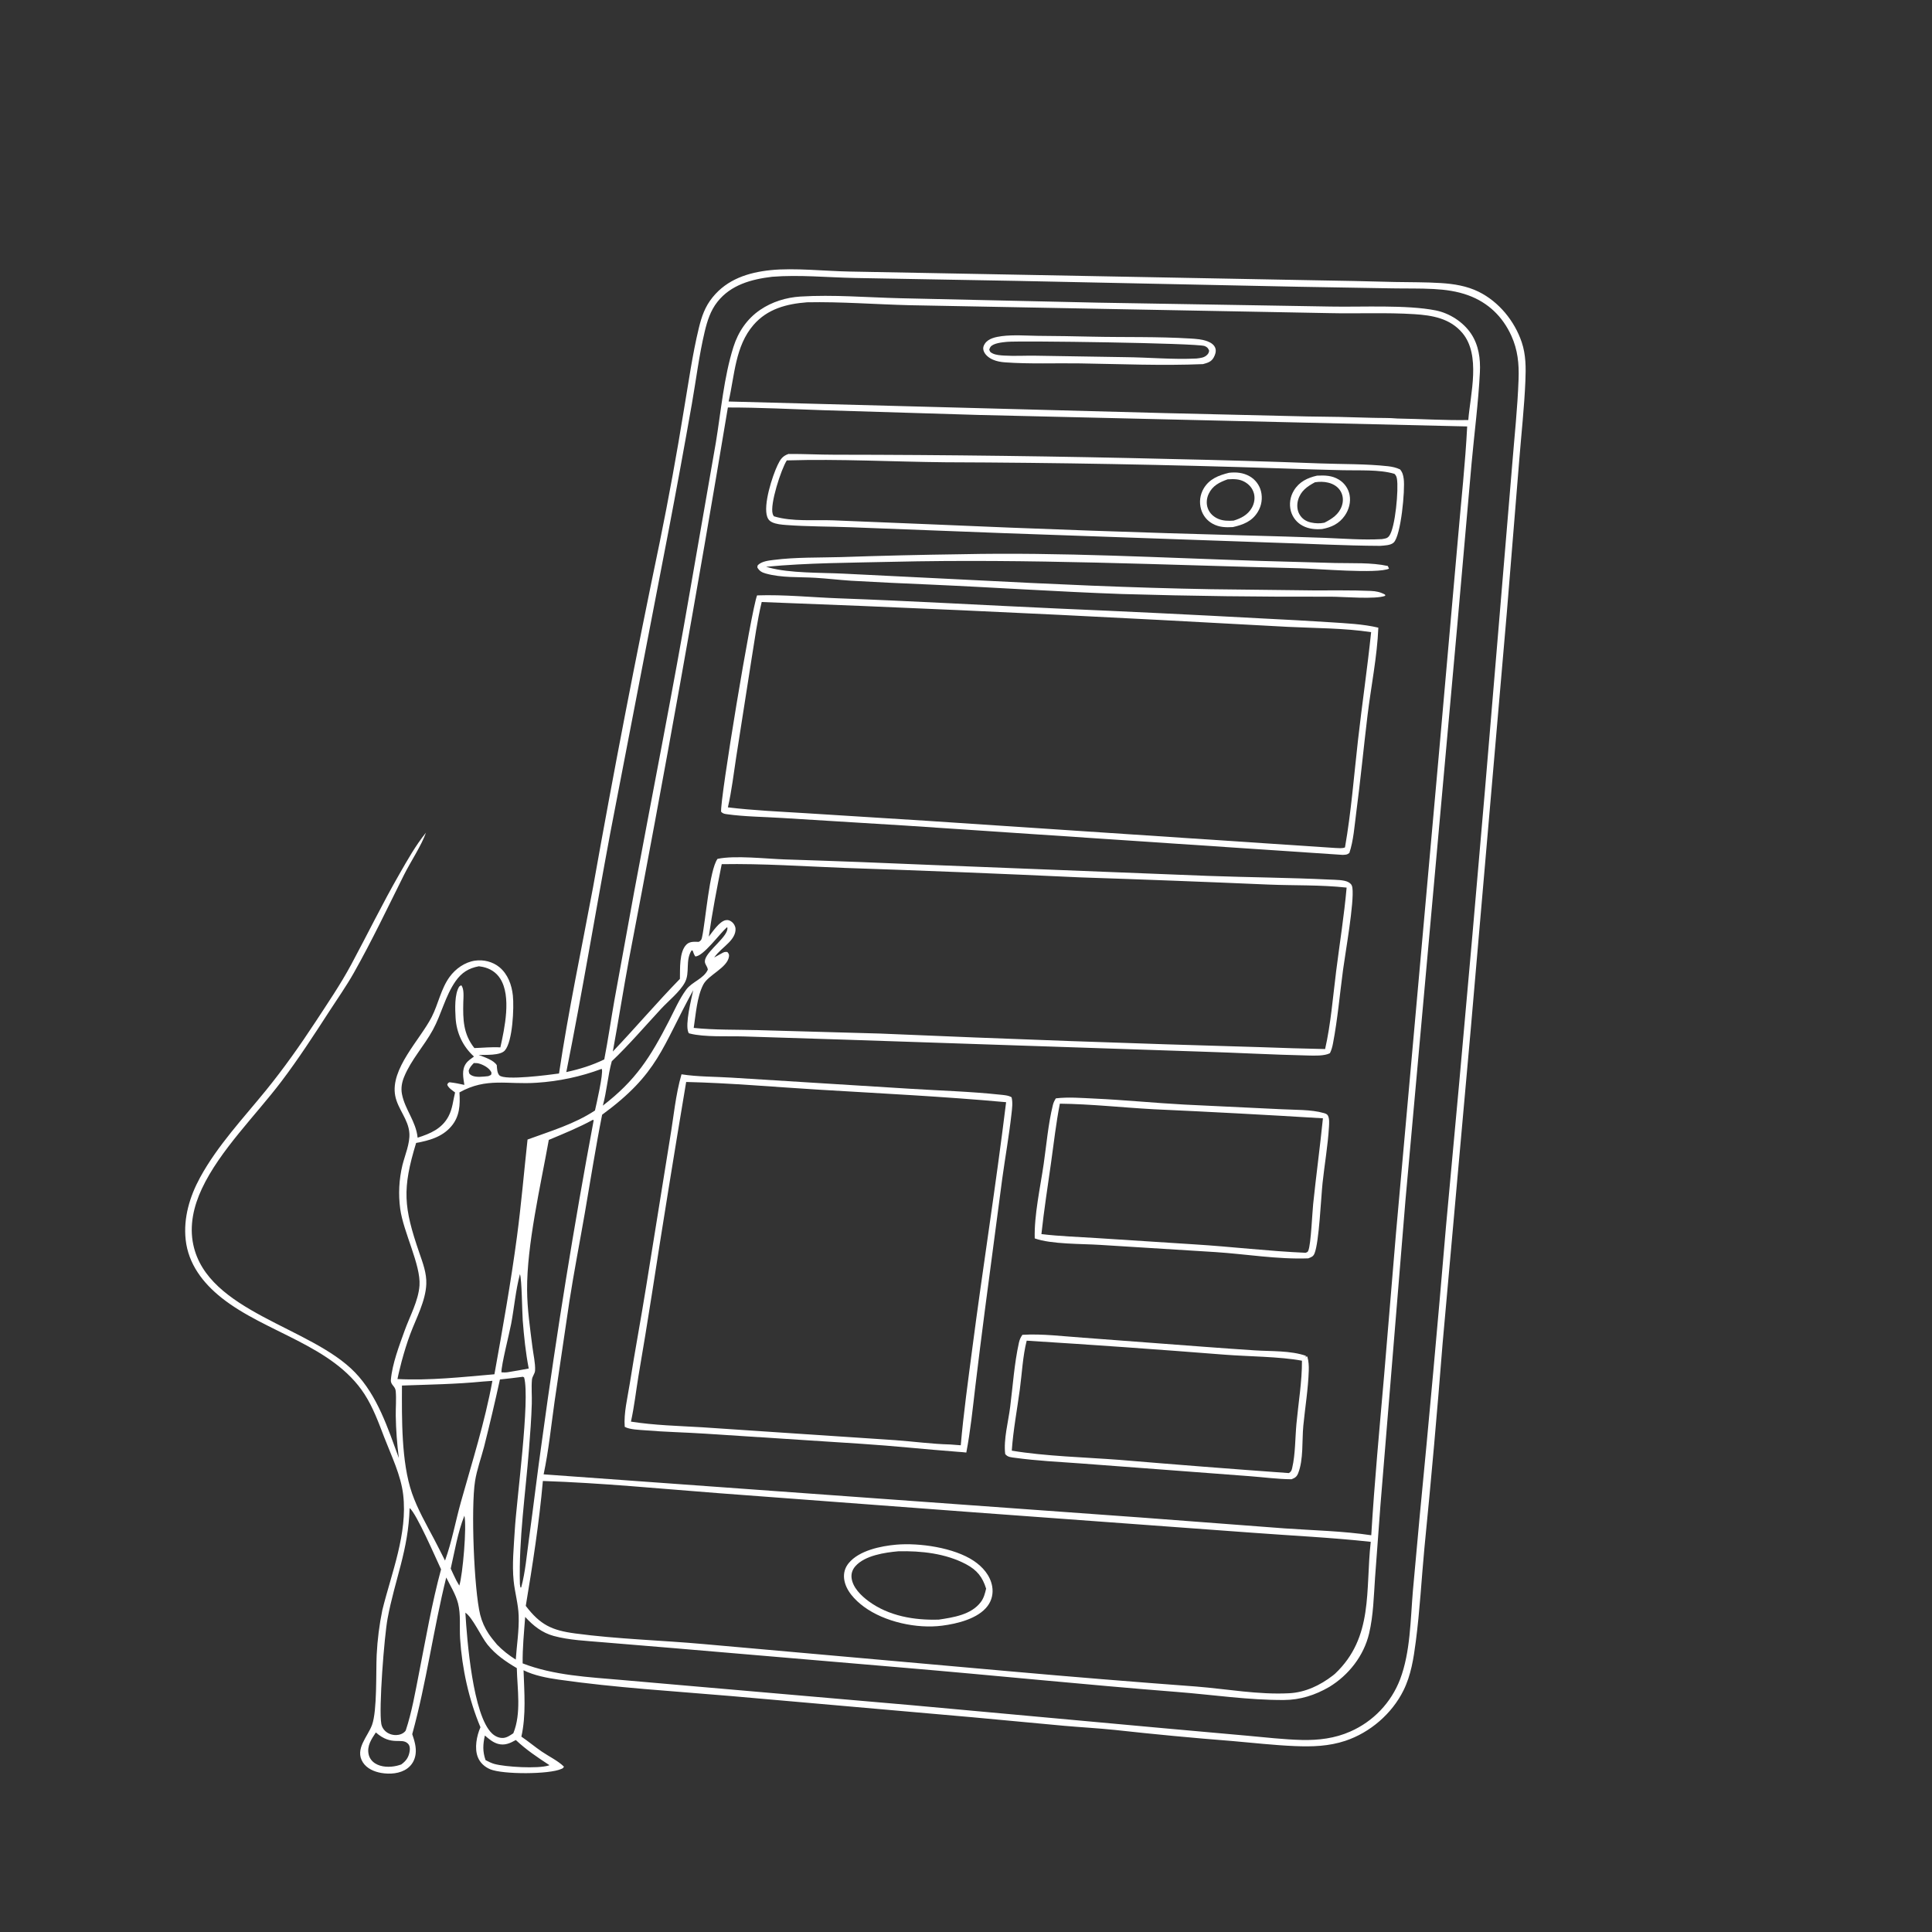 <?xml version="1.0" encoding="utf-8" ?>
<svg xmlns="http://www.w3.org/2000/svg" xmlns:xlink="http://www.w3.org/1999/xlink" width="1024" height="1024">
	<rect width="100%" height="100%" fill="#333333" stroke="none"/>
	<path fill="white" d="M408.394 143.187C420.8 141.882 437.265 143.695 450.119 143.92L546.116 145.721L696 148.542Q717.653 148.874 739.3 149.456C747.419 149.615 755.608 149.512 763.709 150.027C770.603 150.466 777.44 151.547 783.692 154.625C794.41 159.901 802.746 170.12 806.543 181.368C808.8 188.051 808.776 194.979 808.485 201.961C807.902 215.927 806.345 229.902 805.236 243.838L798.665 324.501L779.484 545.997L764.583 712.368Q760.345 766.367 754.987 820.267C753.427 836.817 752.554 853.544 750.404 870.023C749.242 878.926 747.895 887.832 743.869 895.966C737.76 908.308 726.167 918.292 713.11 922.651C704.313 925.589 695.476 925.845 686.289 925.462C675.281 925.003 664.233 923.741 653.257 922.791Q622.025 920.344 590.888 916.901C581.926 915.975 572.951 915.504 563.982 914.705L515.121 910.156L387.233 898.923C356.934 896.333 326.19 894.529 296.09 890.226C289.963 889.35 283.063 888.053 277.492 885.272C277.87 897.006 278.915 908.891 276.342 920.453C280.031 922.948 283.457 925.849 287.143 928.366C290.822 930.878 295.795 933.269 298.918 936.372C298.235 937.341 298.614 937.066 297.561 937.554C291.192 940.509 266.59 940.543 259.873 937.772C256.912 936.551 254.471 934.363 253.269 931.357C251.366 926.596 252.633 920.051 254.651 915.47C248.522 900.909 244.858 884.223 243.859 868.42C243.473 862.312 244.303 855.806 242.78 849.83C241.586 845.144 238.681 840.43 236.509 836.11C229.712 863.547 226 891.905 218.494 919.128C219.635 922.539 220.757 926.048 220.279 929.694C219.871 932.801 218.403 935.475 215.857 937.332C212.034 940.12 206.6 940.478 202.08 939.699C198.352 939.057 194.437 937.392 192.328 934.085C187.856 927.067 194.973 920.402 197.196 914.215C199.948 906.552 199.219 886.198 199.643 877.107Q200.241 865.127 202.646 853.375C207.496 833.689 216.111 812.821 213.695 792.226C212.479 781.853 207.434 771.606 203.703 761.923C200.677 754.072 197.77 746.002 193.175 738.905C176.355 712.923 140.831 706.45 117.435 687.865C107.573 680.031 99.812 669.931 98.41 657.088C97.147 645.519 100.557 634.175 106.052 624.094C115.299 607.13 128.947 592.699 141.066 577.783C150.229 566.503 159.008 554.13 166.974 541.972C173.517 531.985 180.467 521.787 186.121 511.28C194.718 495.305 202.602 479.108 211.649 463.343C215.997 455.767 220.267 448.144 225.762 441.323C223.561 447.815 217.471 457.009 214.171 463.622C205.523 480.955 197.015 498.856 187.49 515.715C183.557 522.677 178.876 529.314 174.529 536.028C166.41 548.568 158.216 561.198 149.199 573.115C135.605 591.081 116.533 609.724 107.017 629.991C102.648 639.295 100.271 649.559 102.457 659.757C110.11 695.461 164.85 703.197 188.175 727.429C200.104 739.822 205.59 756.986 211.395 772.797C210.451 765.441 209.864 757.791 209.758 750.372C209.696 746.063 210.121 741.566 209.737 737.287C209.497 734.611 206.935 734.086 207.171 731.332C207.905 722.797 211.586 713.274 214.483 705.202C217.193 697.654 221.8 689.384 222.345 681.303C223.076 670.452 213.796 653.079 212.118 640.713Q211.728 637.821 211.607 634.906Q211.486 631.991 211.634 629.076Q211.782 626.162 212.198 623.274Q212.615 620.386 213.296 617.549C214.596 612.315 217.329 606.082 216.978 600.664C216.498 593.243 210.838 587.902 209.476 580.779C206.746 566.5 222.625 551.11 228.788 539.062C232.33 532.139 233.686 524.115 238.317 517.754C241.457 513.439 246.403 509.939 251.759 509.17C256.282 508.521 261.129 509.699 264.677 512.612C269.163 516.296 271.243 522.033 271.833 527.662C272.494 533.961 271.758 552.095 267.553 556.805C265.1 559.552 257.309 559.024 253.749 559.17C256.659 560.261 261.683 561.877 263.306 564.565C263.418 566.166 263.474 568.742 264.672 569.951C267.527 572.835 291.072 569.686 296.293 568.976C301.239 535.88 308.205 503.122 314.335 470.236Q330.65 378.519 349.675 287.326Q356.829 252.243 362.533 216.895C364.982 202.587 366.974 187.955 370.399 173.854C371.88 167.757 373.653 162.582 377.635 157.641C385.382 148.029 396.512 144.424 408.394 143.187ZM324.809 557.332C336.88 544.67 348.129 531.374 360.371 518.833C360.499 513.588 359.916 504.515 363.834 500.636C365.64 498.849 368.052 499.177 370.383 499.203C371.551 498.485 371.797 498.133 372.092 496.775C374.027 487.874 375.959 461.233 380.297 455.222C389.452 453.255 406.053 455.18 415.811 455.506Q455.326 456.756 494.823 458.49L640.385 464.245C661.89 465.017 683.525 465.166 705.002 466.211C707.641 466.339 712.614 466.269 714.855 467.667C716.127 468.461 716.606 469.124 716.803 470.594C717.828 478.218 713.11 504.61 711.847 514.009C710.106 526.973 708.967 540.215 706.509 553.055C706.157 554.891 705.721 556.536 704.889 558.216C701.916 559.766 696.58 559.512 693.257 559.438C674.271 559.016 655.244 557.938 636.251 557.365L447.466 551.028L394.116 549.331C386.023 549.096 373.321 549.792 365.645 547.801C365.047 547.646 365.083 547.714 364.828 547.1C363.038 542.795 366.401 529.646 367.425 524.826C350.656 555.351 349.08 568.872 319.139 590.832C315.695 608.136 312.977 625.603 309.958 642.985C307.244 658.606 304.215 674.129 301.78 689.802L293.951 742.746C292.129 755.586 290.81 768.744 288.135 781.434L605.289 804.353L680.807 810.075C696 811.14 711.749 811.462 726.795 813.719C728.495 785.464 731.165 757.208 733.608 729.007L739.899 653.655L762.705 398.99L772.798 284.746C774.456 265.217 776.651 245.596 777.633 226.024L518.844 219.936L436.272 217.417C419.457 216.858 402.615 215.964 385.791 215.971Q361.345 362.658 333.322 508.703C330.318 524.886 327.769 541.151 324.809 557.332ZM300.146 568.225C307.22 566.689 313.762 564.678 320.277 561.505C322.282 551.172 323.784 540.756 325.602 530.39L336.096 472.783C346.102 418.996 356.758 365.266 366.041 311.353L379.427 234.489C382.156 217.857 383.644 200.006 388.726 183.915C391.255 175.911 395.909 169.001 402.893 164.243C409.168 159.967 416.678 157.647 424.222 157.177C441.617 156.094 459.647 157.655 477.079 158.069L581.75 160.411L705.382 162.482C721.736 162.798 745.643 161.459 761 164.534C768.284 165.992 775.541 170.652 779.708 176.883C783.747 182.922 784.733 190.206 784.375 197.299C783.557 213.466 781.426 229.62 779.949 245.744L772.472 330.572L744.94 635.942L731.7 797.31L728.808 836.172C728.115 846.064 727.938 856.128 725.641 865.818C722.837 877.643 714.835 887.84 704.53 894.119C697.005 898.463 689.22 900.996 680.471 901.037C661.749 901.125 642.595 898.239 623.926 896.774C575.251 892.954 526.688 887.942 478.042 883.841L357.174 873.557L319.433 870.428C310.913 869.679 301.699 869.333 293.442 867.078C287.28 865.396 282.579 861.635 278.359 857.008C277.737 865.188 276.919 873.416 277.014 881.625C293.622 888.068 312.015 888.878 329.602 890.433L370.166 893.971L482.906 903.762L617.554 916.065L661.041 919.962C670.659 920.831 680.348 921.978 690.006 922.215C698.793 922.431 707.581 921.36 715.666 917.757Q716.791 917.264 717.889 916.716Q718.988 916.168 720.058 915.567Q721.129 914.965 722.168 914.312Q723.207 913.658 724.213 912.953Q725.219 912.249 726.188 911.496Q727.158 910.742 728.089 909.942Q729.02 909.142 729.91 908.296Q730.801 907.451 731.648 906.562Q732.496 905.674 733.298 904.745Q734.1 903.816 734.856 902.848Q735.611 901.88 736.318 900.876Q737.025 899.872 737.681 898.834Q738.337 897.796 738.941 896.727Q739.545 895.658 740.096 894.561Q740.646 893.463 741.141 892.34Q741.637 891.217 742.076 890.07C747.568 875.626 747.568 858.446 748.862 843.168L752.422 804.117Q759.899 727.095 766.407 649.986Q780.814 495.751 793.551 341.369L801.454 246.782C802.666 231.539 804.345 216.212 804.879 200.931C805.163 192.807 804.441 185.436 801.046 177.956C796.42 167.761 788.741 160.375 778.206 156.518C772.297 154.356 766.123 153.526 759.867 153.184C752.584 152.785 745.227 152.974 737.93 152.838L687.353 151.967L539.445 148.886L452.964 147.333C438.59 147.048 423.521 145.552 409.216 146.698C398.285 148.006 387.39 150.94 380.26 159.97C376.558 164.658 374.85 170.119 373.486 175.857C370.515 188.359 368.922 201.455 366.696 214.12Q360.759 247.817 354.334 281.424L323.435 441.63C315.553 483.793 308.582 526.171 300.146 568.225ZM278.668 851.162C286.36 861.205 292.415 864.092 304.796 865.753C327.314 868.775 350.413 869.363 373.073 871.404L534.181 885.736Q584.108 890.195 634.097 893.903C650.363 895.211 666.898 898.302 683.242 897.459C691.886 897.013 699.648 893.287 706.429 888.067C706.819 887.767 707.195 887.45 707.573 887.135C728.136 867.706 723.615 842.931 726.526 817.199C705.584 814.903 684.287 813.926 663.265 812.339L515.738 801.526L380.979 791.421C349.927 789.05 318.868 785.983 287.733 784.951C285.789 806.963 282.307 829.354 278.668 851.162ZM375.665 496.432C377.631 493.951 381.263 488.352 384.639 487.712C385.929 487.467 386.895 487.865 387.91 488.646C388.964 489.458 389.756 490.903 389.838 492.236C390.016 495.116 388.163 497.684 386.236 499.645C383.658 502.267 380.666 504.464 378.535 507.492L382.561 505.265C383.659 504.657 384.203 504.405 385.511 504.577C386.23 505.443 386.551 505.849 386.358 507.085C385.434 512.992 375.395 516.732 372.738 521.881C369.372 528.404 368.813 537.6 367.68 544.814C378.802 545.962 390.255 545.695 401.44 545.983L466.5 547.806Q567.411 552.165 668.375 555.026Q685.352 555.669 702.337 556.023C705.383 542.627 706.463 528.415 708.184 514.788C710.045 500.051 712.428 485.227 713.737 470.446C699.882 468.919 686.009 469.409 672.109 468.828Q622.341 466.668 572.553 465.028Q510.271 462.115 447.956 460.024C426.205 459.201 404.286 457.647 382.526 458.028C379.967 470.793 377.506 483.539 375.665 496.432ZM251.215 559.993C245.316 554.618 241.943 547.477 241.474 539.479C241.204 534.857 240.835 526.925 243.411 522.869L244.436 522.196C246.147 523.993 245.609 528.832 245.556 531.245C245.352 540.345 245.5 548.038 251.431 555.499C256.012 555.357 260.63 554.841 265.205 555.141C267.438 545.007 271.139 528.153 265.133 518.696C262.999 515.335 259.716 513.282 255.858 512.474Q254.86 512.256 253.844 512.144C248.379 513.133 244.63 515.523 241.437 520.089C236.026 527.829 233.956 537.568 229.45 545.829C224.751 554.444 218.024 561.508 214.228 570.686C212.997 573.662 212.43 576.692 213.045 579.887C214.629 588.122 220.487 594.29 221.348 602.995C228.033 600.869 234.25 598.257 237.716 591.673C239.895 587.535 240.095 583.435 241.201 579.03C239.703 577.87 237.825 576.753 237.055 574.971C237.449 574.048 237.243 574.134 238.226 573.62C240.921 573.916 243.479 574.417 246.118 575.013C245.559 571.217 244.605 567.118 246.961 563.707C248.014 562.183 249.739 561.08 251.215 559.993ZM215.056 917.182C218.313 907.363 220.077 896.954 222.076 886.82C225.693 868.486 228.878 849.826 233.771 831.781C231.043 825.987 220.811 802.261 217.108 799.287C216.467 821.734 209.352 836.854 205.422 857.875C203.698 867.095 200.654 905.734 202.112 913.773C202.358 915.13 203.022 916.31 203.983 917.29C205.541 918.88 207.801 919.676 210.009 919.622C211.733 919.58 213.586 918.95 214.738 917.62C214.856 917.484 214.95 917.328 215.056 917.182ZM272.069 918.664C276.4 908.087 274.168 895.243 273.92 884.141C267.995 880.64 262.729 877.046 258.358 871.652C255.038 867.555 250.451 857.236 246.654 854.746C247.525 869.136 250.59 909.217 260.818 918.795C262.432 920.307 264.618 921.339 266.867 921.128C268.805 920.945 270.502 919.718 272.069 918.664ZM324.259 562.489C322.142 570.204 321.606 578.324 319.519 586.008C337.015 572.573 344.709 560.313 354.6 541.062C357.41 535.593 360.05 529.507 363.684 524.551C366.784 520.324 373.04 518.765 375.174 513.918C374.997 512.98 374.721 512.418 374.256 511.609C373.615 510.494 373.385 509.732 373.767 508.44C375.227 503.514 386.184 496.15 385.521 491.668L385.293 491.465C381.486 494.791 372.635 507.091 368.492 506.914C367.851 505.941 367.523 504.962 367.129 503.873L366.586 503.682C363.07 509.09 365.849 515.449 362.975 520.775C360.316 525.703 354.31 530.473 350.454 534.631C341.767 544.001 333.525 553.665 324.259 562.489ZM314.268 593.511C306.73 597.636 298.787 600.85 290.873 604.171C286.55 628.288 279.211 659.788 279.369 683.667C279.436 693.85 280.958 704.015 282.219 714.106C282.694 717.908 283.811 722.621 283.605 726.39C283.51 728.131 282.112 729.425 281.947 731.25C281.575 735.373 281.98 739.76 281.864 743.922C281.642 751.927 281.011 759.93 280.389 767.913C278.535 791.715 274.927 815.741 275.554 839.625L275.839 841.39L276.257 841.364C278.461 833.196 279.192 824.102 280.355 815.702C282.797 798.067 284.842 780.388 287.37 762.762Q298.905 677.942 314.656 593.802L314.268 593.511ZM269.179 727.292C272.862 726.651 276.574 726.081 280.238 725.343C278.607 716.932 277.73 708.379 277.059 699.842C276.732 695.692 276.588 677.857 275.578 675.321C273.31 683.827 272.554 693.04 270.919 701.718C269.99 706.648 265.651 723.557 265.772 727.358C266.977 727.442 267.975 727.48 269.179 727.292ZM291.219 935.58C284.919 931.449 278.903 927.444 273.405 922.248C270.371 923.958 267.49 925.271 263.965 924.287C261.256 923.531 259.07 921.648 256.988 919.849C255.963 924.541 255.728 928.276 257.359 932.905C258.856 933.669 260.398 934.481 262.024 934.93C267.894 936.55 285.03 937.547 290.761 935.762C290.918 935.713 291.067 935.641 291.219 935.58ZM235.873 827.129C239.538 817.033 241.416 806.364 244.308 796.037C250.276 774.731 256.989 753.698 260.982 731.873L255.893 732.25C241.55 733.665 227.415 733.848 213.046 734.367C212.987 751.69 212.657 775.012 218.364 791.434C221.285 799.838 225.87 807.818 230.028 815.666C231.976 819.484 233.985 823.282 235.873 827.129ZM258.82 570.377L260.242 569.741C260.452 568.956 260.677 568.811 260.26 568.03C259.134 565.919 256.018 564.262 253.784 563.677C252.892 563.443 252.045 563.419 251.126 563.454C249.892 564.758 248.971 565.701 248.411 567.429C248.61 568.743 248.54 569.13 249.774 569.88C252.067 571.272 256.262 570.616 258.82 570.377ZM246.136 803.343C242.564 812.327 241.046 822.004 238.889 831.391C239.873 833.512 240.839 835.644 241.895 837.731L243.441 840.396C245.263 834.737 247.477 808.951 246.136 803.343ZM199.21 918.237C196.89 921.751 194.427 925.297 195.367 929.756C195.794 931.78 197.026 933.465 198.754 934.585C202.007 936.692 206.575 936.775 210.24 935.921C211.055 935.731 211.854 935.479 212.648 935.213C215.303 933.306 216.679 931.304 217.158 927.989C217.354 926.636 217.208 925.114 216.166 924.109C212.72 920.791 207.66 925.693 199.21 918.237ZM427.74 160.224C416.936 161.061 406.773 163.69 399.4 172.191C389.624 183.461 389.389 198.978 386.173 212.805L617.355 218.951L692.747 220.727Q709.969 220.881 727.183 221.445C731.671 221.59 736.233 221.423 740.702 221.828C753.182 222.027 765.757 222.846 778.219 222.628C779.369 208.715 784.948 188.206 775.083 176.475C768.562 168.721 759.148 167.119 749.633 166.516C734.637 165.565 719.493 166.31 704.471 165.961L584.866 163.716L482.064 161.766C464.059 161.319 445.719 159.859 427.74 160.224ZM264.974 731.15Q261.056 749.046 256.573 766.808C255.006 772.818 252.771 778.847 251.794 784.973C249.563 798.957 251.228 842.444 254.499 855.809Q255.179 858.526 256.317 861.086Q257.454 863.646 259.015 865.972C260.347 867.973 261.928 869.836 263.452 871.693C266.537 874.848 269.63 877.267 273.363 879.617C273.895 871.964 275.173 863.963 274.903 856.314C274.683 850.07 272.877 844.095 272.245 837.91C271.349 829.14 272.328 819.935 272.832 811.161C273.734 795.455 281.046 741.658 277.802 730.074L277.142 729.717C273.093 730.198 269.032 730.775 264.974 731.15ZM262.055 728.393C266.402 704.132 270.748 679.905 273.999 655.465C276.276 638.343 277.734 621.146 279.607 603.98C291.795 599.498 304.394 595.824 315.344 588.587C316.077 585.441 319.834 568.926 318.992 566.679L318.817 566.543Q314.692 568.081 310.465 569.313Q306.238 570.545 301.933 571.464Q297.628 572.384 293.267 572.987Q288.905 573.59 284.512 573.872C268.845 574.977 257.989 570.931 243.52 578.996C243.913 585.635 243.7 591.755 239.104 597.084C234.307 602.646 227.465 604.524 220.552 605.786C213.104 630.219 213.919 639.804 222.222 663.947C224.092 669.385 226.191 674.78 225.946 680.638C225.569 689.612 220.58 698.702 217.457 707.045C215.665 711.834 214.197 716.698 212.86 721.63C212.103 724.716 211.277 727.806 210.661 730.924C227.897 731.784 244.927 729.865 262.055 728.393Z"/>
	<path fill="white" d="M401.274 315.565C415.569 315.069 430.284 316.608 444.588 317.128C483.165 318.532 521.678 320.777 560.237 322.517Q614.671 324.843 669.075 327.793Q687.08 328.662 705.07 329.809C713.416 330.371 722.407 330.73 730.551 332.679C729.933 347.988 726.657 363.961 724.806 379.242C722.734 396.358 721.109 413.514 718.843 430.61C717.93 437.5 717.417 445.5 715.184 452.086C713.936 453.12 713.285 452.97 711.7 453.108L479.789 437.567L414.389 433.536C404.837 432.927 394.73 432.868 385.269 431.55C383.92 431.362 383.182 431.237 382.209 430.271C381.495 424.236 398.283 322.779 401.274 315.565ZM385.796 427.915C399.408 429.56 413.232 430.149 426.915 431.002L491.619 435.07L707.875 449.453C709.385 449.487 711.526 449.796 712.874 449.13C716.153 430.432 717.628 411.1 719.771 392.226C721.934 373.168 724.744 354.119 726.726 335.054C712.34 332.869 697.046 332.963 682.512 332.238L614.427 328.57Q509.109 323.022 403.719 319.081C401.341 328.94 399.982 339.159 398.357 349.17L390.184 401.425C388.824 410.219 387.799 419.25 385.796 427.915Z"/>
	<path fill="white" d="M361.212 569.405C369.805 570.763 379.047 570.62 387.747 571.176L482.768 577.089C498.381 578.071 514.277 578.504 529.816 580.175C531.821 580.39 534.466 580.502 536.169 581.596C536.864 584.519 536.425 587.556 536.096 590.507C534.818 601.966 532.777 613.35 531.203 624.773L522.101 693.697Q519.419 714.262 516.945 734.853C515.564 746.527 514.375 758.333 512.167 769.88C510.646 769.674 509.113 769.589 507.583 769.475C490.6 768.195 473.635 766.344 456.65 765.25L373.61 759.862C363.115 759.183 352.554 758.975 342.078 758.102C339.017 757.847 333.749 757.755 331.119 756.246C330.531 749.044 332.663 740.539 333.791 733.364C336.498 716.143 339.73 699.006 342.492 681.791L355.16 603.099C357.063 591.932 358.049 580.289 361.212 569.405ZM334.418 753.492C346.833 755.442 359.549 755.742 372.081 756.481L416.521 759.457L474.487 763.315C484.158 764.017 493.943 765.374 503.624 765.6L509.223 766.029C510.7 749.045 513.073 732.109 515.272 715.204C520.958 671.502 527.916 627.918 533.258 584.185C500.234 581.168 466.949 579.547 433.842 577.541C410.495 576.126 387.057 574.009 363.681 573.466Q354.217 629.807 345.458 686.262Q342.068 707.883 338.372 729.453C337.071 737.406 336.158 745.633 334.418 753.492Z"/>
	<path fill="white" d="M417.9 240.611C426.007 240.55 434.106 241.003 442.217 241.004Q531.531 241.088 620.817 243.287Q660.258 244.109 699.678 245.619C711.505 246.068 723.895 245.805 735.64 247.111C737.902 247.363 739.964 247.819 742.041 248.783C743.338 250.289 743.734 251.837 743.997 253.792C744.79 259.677 742.537 283.755 738.718 287.524C737.106 289.116 733.616 289.121 731.48 289.315C712.645 289.228 693.759 288.151 674.925 287.615L532.119 282.582L450.92 279.456C439.531 279.013 428.006 279.117 416.647 278.259C414.254 278.078 411.347 277.835 409.178 276.778C407.898 276.155 407.163 275.358 406.675 274.028C404.36 267.719 409.333 252.361 412.182 246.422C413.608 243.45 414.736 241.707 417.9 240.611ZM732.357 285.747C733.966 285.455 735.199 285.491 736.275 284.092C739.57 279.808 741.368 259.028 740.394 253.726C740.191 252.622 739.903 251.906 739.081 251.141C731.007 248.741 720.333 249.458 711.884 249.231Q695.095 248.831 678.312 248.235Q589.793 245.305 501.226 245.013C473.201 244.748 445.046 243.167 417.017 244.024C414.02 248.645 407.955 267.369 409.546 272.381C409.774 273.1 409.839 273.123 410.212 273.656C419.845 276.62 431.656 275.409 441.695 275.792L493.098 277.889Q577.242 281.588 661.438 283.823Q681.747 284.342 702.049 285.069C712.079 285.463 722.331 286.301 732.357 285.747Z"/>
	<path fill="white" d="M651.379 250.59C655.197 250.136 658.986 250.513 662.374 252.462Q662.924 252.78 663.44 253.151Q663.956 253.523 664.433 253.944Q664.909 254.365 665.341 254.831Q665.773 255.297 666.156 255.805Q666.54 256.312 666.871 256.854Q667.202 257.397 667.477 257.97Q667.752 258.543 667.969 259.141Q668.185 259.739 668.341 260.355Q668.513 261.045 668.617 261.749Q668.72 262.453 668.753 263.164Q668.786 263.875 668.749 264.585Q668.711 265.296 668.604 265.999Q668.496 266.703 668.32 267.392Q668.143 268.081 667.899 268.75Q667.655 269.418 667.346 270.059Q667.037 270.7 666.666 271.307C663.602 276.373 658.903 278.12 653.442 279.37C649.678 279.579 646.25 279.494 642.839 277.652Q642.275 277.352 641.745 276.997Q641.214 276.642 640.721 276.236Q640.229 275.829 639.78 275.376Q639.331 274.922 638.93 274.425Q638.528 273.928 638.179 273.394Q637.83 272.86 637.536 272.293Q637.242 271.726 637.006 271.133Q636.771 270.539 636.596 269.925Q636.397 269.243 636.268 268.543Q636.138 267.844 636.081 267.136Q636.024 266.427 636.039 265.716Q636.054 265.005 636.141 264.3Q636.228 263.594 636.386 262.901Q636.544 262.208 636.772 261.535Q637 260.861 637.295 260.214Q637.591 259.567 637.95 258.954C640.982 253.803 645.9 251.956 651.379 250.59ZM653.822 275.94C657.822 274.731 661.344 272.903 663.496 269.154C664.805 266.874 665.305 264.016 664.59 261.462C663.838 258.779 662.103 256.761 659.69 255.407C656.79 253.78 653.874 253.867 650.654 254.058C646.322 255.618 642.64 257.411 640.585 261.84C639.488 264.205 639.26 267 640.173 269.462C641.137 272.064 643.192 273.945 645.718 275.015C648.275 276.099 651.094 276.127 653.822 275.94Z"/>
	<path fill="white" d="M698.051 252.102C702.153 251.895 705.994 251.978 709.629 254.208Q710.172 254.535 710.677 254.917Q711.183 255.298 711.647 255.73Q712.11 256.162 712.527 256.639Q712.943 257.116 713.308 257.634Q713.672 258.152 713.982 258.705Q714.291 259.258 714.541 259.84Q714.791 260.422 714.979 261.027Q715.168 261.632 715.293 262.253C716.049 266.097 714.974 270.128 712.757 273.312C709.799 277.562 705.71 279.499 700.749 280.404C697.236 280.683 693.699 280.364 690.523 278.712Q689.95 278.415 689.41 278.061Q688.87 277.707 688.369 277.3Q687.868 276.892 687.412 276.436Q686.956 275.979 686.548 275.478Q686.141 274.977 685.788 274.437Q685.434 273.897 685.138 273.323Q684.841 272.75 684.605 272.149Q684.369 271.548 684.196 270.926Q684.011 270.238 683.897 269.535Q683.783 268.833 683.741 268.122Q683.699 267.411 683.73 266.699Q683.761 265.988 683.864 265.283Q683.967 264.579 684.141 263.888Q684.315 263.198 684.559 262.529Q684.802 261.86 685.113 261.219Q685.423 260.578 685.797 259.972C688.596 255.358 692.965 253.259 698.051 252.102ZM701.952 277.047C705.991 275.005 709.684 272.633 711.212 268.093C712.041 265.631 711.944 262.987 710.722 260.672C709.352 258.079 706.772 256.49 703.982 255.815C701.628 255.246 699.322 255.263 696.938 255.622C692.78 257.88 689.379 260.216 687.999 265.058C687.296 267.529 687.467 270.411 688.774 272.661C690.124 274.986 692.225 276.362 694.828 276.924C697.275 277.452 699.506 277.544 701.952 277.047Z"/>
	<path fill="white" d="M559.627 582.15C566.225 581.352 573.325 581.963 579.956 582.263C595.926 582.986 611.839 584.601 627.799 585.455L679.085 587.915C686.099 588.305 694.935 587.994 701.652 589.947C702.545 590.207 703.407 590.464 703.846 591.33C704.682 592.98 704.485 595.452 704.379 597.265C703.804 607.137 702.042 617.103 700.989 626.958C700.144 634.871 699.179 658.126 696.754 664.273C696.043 666.075 695.019 666.283 693.414 666.955C677.042 667.551 660.489 664.69 644.178 663.628L583.174 659.82C573.304 659.179 557.228 659.544 548.428 656.375C548.075 644.073 551.393 629.245 553.179 616.901C554.662 606.656 555.557 595.788 558.028 585.763C558.369 584.381 558.871 583.347 559.627 582.15ZM551.972 654.094C561.64 655.268 571.469 655.565 581.187 656.2L633.007 659.54C652.709 660.754 672.289 663.151 692.025 664.002C692.951 663.567 693.083 663.743 693.48 662.72C694.851 659.189 695.515 642.821 696.005 638.137C697.588 622.983 699.642 607.88 701.179 592.72Q656.341 589.964 611.464 587.923C594.957 587.024 578.247 585.159 561.74 584.97C559.731 595.26 558.555 605.751 557.098 616.133C555.324 628.765 553.332 641.412 551.972 654.094Z"/>
	<path fill="white" d="M541.888 707.482C552.442 706.825 563.751 708.312 574.301 709.028L638.011 713.811Q651.575 714.842 665.15 715.726C673.728 716.265 684.049 715.777 692.162 718.611L692.034 719.501L692.582 718.823L692.95 719.145C693.639 721.571 693.748 723.947 693.672 726.449C693.374 736.186 691.719 746.007 690.784 755.708C690.034 763.485 690.939 773.618 688.046 780.865C687.288 782.763 686.371 783.31 684.53 784.045C677.183 783.974 669.646 782.96 662.305 782.403L618.027 779.055L572.566 775.637C561.112 774.814 549.525 774.243 538.143 772.688C536.052 772.403 534.092 772.398 532.774 770.657C531.831 762.992 534.437 753.428 535.409 745.741C536.824 734.553 537.597 722.753 540.027 711.748C540.403 710.044 540.893 708.911 541.888 707.482ZM536.267 768.872C553.749 771.827 575.353 772.391 593.349 773.757Q638.216 777.547 683.128 780.765C684.375 780.002 684.568 779.412 684.899 777.986C686.595 770.69 686.452 762.08 687.15 754.559C688.17 743.561 690.122 732.247 690.066 721.208C678.748 719.018 661.287 718.968 649.146 718.012Q596.689 713.858 544.17 710.582C542.079 718.777 541.664 727.964 540.538 736.367C539.094 747.15 537.014 758.021 536.267 768.872Z"/>
	<path fill="white" d="M509.627 293.75C562.506 292.62 615.516 295.636 668.357 297.301L707.801 298.41C716.849 298.622 726.717 298.065 735.568 299.981L736.202 301.41C730.003 304.23 698.232 301.427 689.185 301.206C617.057 299.44 545.028 296.073 472.865 297.77C450.641 298.292 428.185 298.304 406.042 300.401C406.217 300.452 406.392 300.504 406.567 300.553L407.446 300.79C418.537 303.89 435.104 303.441 447.046 304.044L515.376 307.43C557.601 309.614 599.618 311.57 641.897 312.3L695.845 312.924C706.06 312.991 716.358 312.747 726.56 313.207C729.386 313.335 731.588 313.779 734.097 315.149L734.225 315.784C729.087 317.796 712.086 316.267 705.41 316.256Q650.11 316.464 594.834 314.846C560.782 313.64 526.807 311.318 492.773 309.82Q471.917 308.974 451.078 307.795C444.792 307.386 438.529 306.632 432.242 306.246C423.484 305.708 414.324 306.357 405.785 303.954C403.777 303.388 402.487 302.624 401.417 300.8C401.48 300.145 401.357 299.841 401.879 299.358C403.931 297.459 407.425 297.112 410.089 296.771C421.8 295.274 433.904 295.608 445.698 295.27Q477.655 294.178 509.627 293.75Z"/>
	<path fill="white" d="M475.049 818.704C487.332 817.658 505.564 820.263 516.043 827.238C520.827 830.422 524.882 835.027 525.885 840.841C526.522 844.529 525.696 848.196 523.453 851.199C518.4 857.963 507.332 860.61 499.378 861.633C485.962 863.389 468.844 859.68 457.882 851.6C453.121 848.09 448.176 842.965 447.413 836.863C447.025 833.756 447.851 830.881 449.845 828.467C455.383 821.765 466.842 819.427 475.049 818.704ZM497.617 858.427C505.377 857.242 514.726 855.868 519.821 849.159C521.444 847.022 522.066 844.58 522.664 842.01C520.75 835.867 517.875 832.188 512.063 829.093C501.231 823.327 488.226 821.932 476.152 822.211C468.986 822.855 458.441 824.394 453.383 830.105C451.834 831.853 451.073 833.993 451.349 836.325C451.953 841.424 456.405 845.747 460.358 848.663C471.051 856.551 484.634 858.847 497.617 858.427Z"/>
	<path fill="white" d="M530.973 178.158C537.151 177.379 543.885 177.911 550.105 178.004Q564.476 178.098 578.843 178.439C596.1 178.825 613.615 178.352 630.819 179.419C633.906 179.61 637.168 179.808 640.077 180.938C641.814 181.612 643.639 182.773 644.2 184.662C644.69 186.311 644.072 188.044 643.28 189.491C642.015 191.803 640.001 192.333 637.602 192.989C616.079 193.898 594.155 192.945 572.609 192.61C559.409 192.404 545.839 193.001 532.694 192.055C530.51 191.898 528.34 191.522 526.319 190.653C524.173 189.73 521.867 187.992 521.249 185.615C520.915 184.327 521.272 183.275 521.975 182.197C523.863 179.305 527.848 178.596 530.973 178.158ZM634.123 190.024C636.287 189.76 638.385 189.633 639.953 187.915C640.568 187.24 640.716 186.734 640.87 185.873C640.344 184.54 639.847 183.942 638.482 183.405C634.472 181.828 540.419 180.524 533.776 181.179C531.367 181.416 526.355 181.842 524.938 183.927C524.627 184.383 524.503 184.794 524.316 185.296C524.74 186.513 524.857 186.698 526.097 187.319C527.81 188.177 530.261 188.342 532.17 188.459C537.688 188.799 543.269 188.445 548.795 188.532L596.322 189.296C608.81 189.413 621.703 190.653 634.123 190.024Z"/>
</svg>
